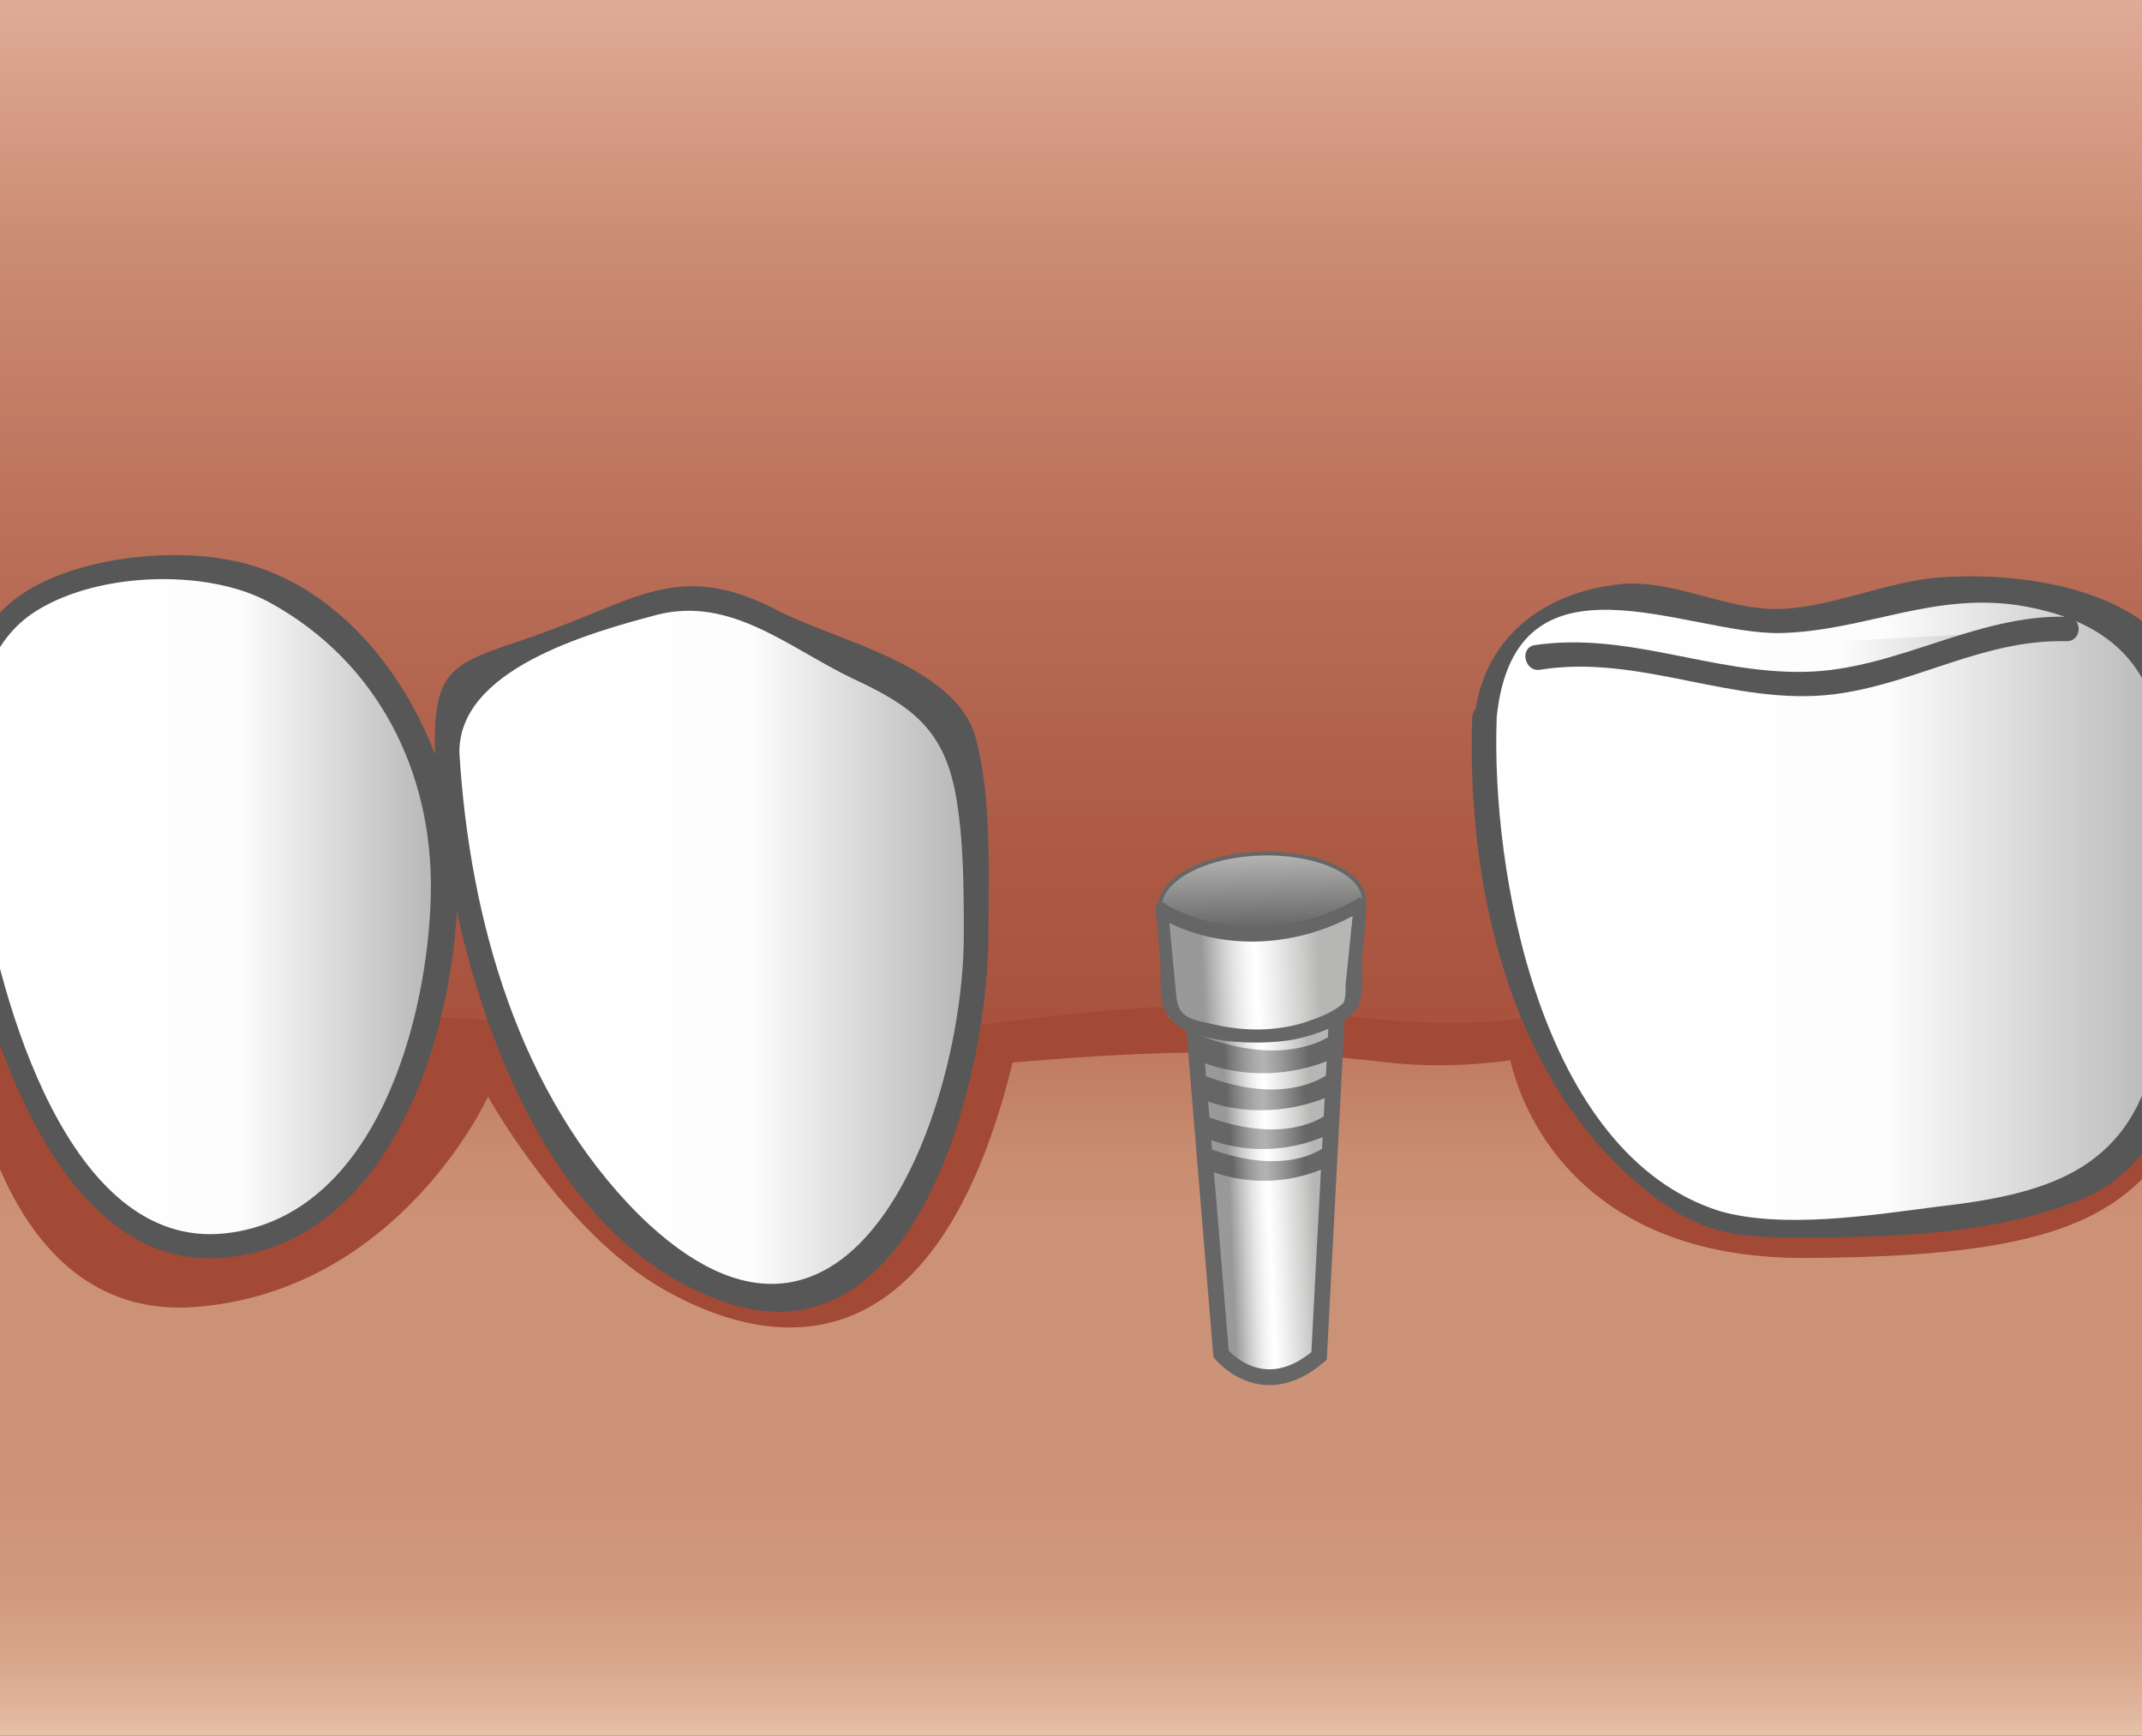 <svg xmlns="http://www.w3.org/2000/svg" xmlns:xlink="http://www.w3.org/1999/xlink" viewBox="0 0 104.9 85"><rect x="0" y="0" width="104.9" height="85" fill="#333333" stroke="none"/><defs><path id="a" d="M0 0h104.9v85h-104.9z"/></defs><clipPath id="b"><use xlink:href="#a" overflow="visible"/></clipPath><linearGradient id="c" gradientUnits="userSpaceOnUse" x1="53.377" y1="-13.354" x2="53.377" y2="70.908"><stop offset="0" stop-color="#F7D5C2"/><stop offset=".114" stop-color="#E5B5A0"/><stop offset=".299" stop-color="#CC8C74"/><stop offset=".483" stop-color="#B96E57"/><stop offset=".663" stop-color="#AC5944"/><stop offset=".838" stop-color="#A54D3A"/><stop offset="1" stop-color="#A24A36"/></linearGradient><path clip-path="url(#b)" fill="url(#c)" stroke="#A24A36" stroke-width=".116" d="M-3.5-13.4h113.8v84.3h-113.8z"/><g clip-path="url(#b)"><linearGradient id="d" gradientUnits="userSpaceOnUse" x1="58.492" y1="88.475" x2="58.492" y2="41.888"><stop offset="0" stop-color="#FEEDD8"/><stop offset=".002" stop-color="#FEEBD6"/><stop offset=".046" stop-color="#EECFB6"/><stop offset=".095" stop-color="#E1B89E"/><stop offset=".154" stop-color="#D8A68B"/><stop offset=".226" stop-color="#D19A7F"/><stop offset=".328" stop-color="#CD9378"/><stop offset=".61" stop-color="#CC9277"/><stop offset=".688" stop-color="#C98C70"/><stop offset=".794" stop-color="#BF7B60"/><stop offset=".917" stop-color="#B06047"/><stop offset="1" stop-color="#A44B36"/></linearGradient><path fill="url(#d)" d="M110.3 41.9c-3.8 1.3-8.8 2.4-14.6 3.8-5.8 1.4-20 5.3-23.1 5.6-3 .3-9.8-1.4-14.3-1.3-4.4.2-16.3 2.1-20.3 1.8-4-.3-25.9-1.6-29.5-1.8-3.5-.2-8.5.2-11.8 0v38.5h123.7l-10.1-46.6z"/><path fill="#A24A36" d="M110 41c-10.7 3.4-21.9 5.9-32.8 8.4-4.8 1.1-8.5.7-13.4.1-5.2-.6-10.1 0-15.2.6-8 .9-15.6.4-23.7-.1-9.4-.6-18.8-.6-28.2-.9-.5 0-.9.4-.9.9v38.5c0 .5.4.9.9.9h123.7c.6 0 1-.6.8-1.1l-10-46.6c-.2-1.1-1.9-.6-1.7.5l10 46.6c.3-.4.6-.7.8-1.1h-120.8c-.8 0-3.3-.4-2.5.4.8.8.4-1.3.4-2v-5.9c0-9.3-1-19.3 0-28.5.2-2.1-.3-1.1 1.9-.6 3.1.7 7.2-.1 10.5 0 5.7.3 11.5.6 17.2 1 5.5.3 11 1 16.5.5 8.4-.8 15.7-1.6 24.2-.6 5.8.7 11.1-1 16.7-2.4 8.6-2.2 17.4-4 25.9-6.7 1.3-.5.8-2.2-.3-1.9z"/></g><path clip-path="url(#b)" fill="#A24A36" d="M-1.7 50.8s1.3 14 11.3 13.2c10-.8 14.3-10.3 14.3-10.3s3.7 6.7 8.7 9.5c5 2.8 13.6 4.6 17.3-12.5 1.7-1.6 24 .9 24 .9s1.5 10.2 14.8 10c13.3-.1 17-2.3 19.4-9.7 2.4-7.4 2.2-10.7 2.2-10.7s-12.7 14.8-112 9.6z"/><g clip-path="url(#b)"><linearGradient id="e" gradientUnits="userSpaceOnUse" x1="-1.826" y1="44.423" x2="21.809" y2="44.423"><stop offset="0" stop-color="#fff"/><stop offset=".571" stop-color="#FDFDFD"/><stop offset="1" stop-color="#B3B3B3"/></linearGradient><path fill="url(#e)" d="M-1.4 43.4c-1-7.6.2-12.3 2.7-13.8 2.6-1.6 9.8-2.7 12.3-.6 2.6 2.1 9.4 5.1 8 17.2-1.4 12.1-8 14.8-11.5 15-3.5 0-9.9-6.2-11.5-17.8z"/><path fill="#575757" d="M-.9 43.4c-.5-4-1.4-10.6 2.4-13.3 3-2.1 8.6-2.3 11.7-.6 5.3 2.9 8 8.3 7.9 14.2-.1 6-2.6 15.9-10.1 16.7-7.7.8-11-11.6-11.9-17.2-.1-.7-1.2-.4-1.1.4 1 5.9 4.6 18.6 12.8 18 8.8-.6 11.9-12.3 11.6-19.4-.2-6.2-4.7-13.7-11.3-14.8-3.2-.6-8.3 0-10.8 2.3-3.5 3.2-2.8 9.7-2.3 13.8.1.6 1.2.6 1.1-.1z"/></g><g clip-path="url(#b)"><linearGradient id="f" gradientUnits="userSpaceOnUse" x1="21.911" y1="46.25" x2="47.854" y2="46.25"><stop offset="0" stop-color="#fff"/><stop offset=".571" stop-color="#FDFDFD"/><stop offset="1" stop-color="#B3B3B3"/></linearGradient><path fill="url(#f)" d="M21.9 36.9c-.2-4.5.6-3.8 4-4.9 3.4-1.1 6.7-2.9 8.2-3 1.4-.2 7.8 4.1 10.6 4.8 2.7.6 2.7 2.7 2.7 4.5 0 1.7 2.6 16.6-4.5 22.9-4.5 4.3-8 2.5-11.7-1-3.7-3.6-8.8-11.2-9.3-23.3z"/><path fill="#575757" d="M22.5 36.9c-.1-4.1 6.3-5.9 9.7-6.8 3.6-.9 6.4 1.6 9.5 3.1 2.8 1.3 4.5 2.4 5.1 5.7.4 2.2.4 4.6.4 6.9 0 8.5-5.5 23.9-15.9 13.7-5.9-5.9-8.3-14.5-8.8-22.6 0-.7-1.2-.8-1.2 0 .5 9 4.2 23.3 14 26.8 9.6 3.5 13-11 13.1-17.5 0-3.1.2-7-.6-10-.9-3.6-6.8-4.8-9.7-6.3-5-2.6-7-.4-12.4 1.4-3.5 1.2-4.5 1.4-4.4 5.5.1.8 1.2.8 1.2.1z"/></g><g clip-path="url(#b)"><linearGradient id="g" gradientUnits="userSpaceOnUse" x1="72.631" y1="44.306" x2="106.921" y2="44.306"><stop offset="0" stop-color="#fff"/><stop offset=".571" stop-color="#FDFDFD"/><stop offset="1" stop-color="#B3B3B3"/></linearGradient><path fill="url(#g)" d="M72.7 35.1c0-4.6 4.5-5.7 6.7-6 2.2-.3 7 1.8 8.5 1.3 1.4-.5 6.4-1.9 9-1.6 2.6.3 9.1 1 9.6 5.1s1.4 20.4-3 23.4c-4.5 3-15.5 2.9-18.6 2.7-3.1-.3-13.2-8.5-12.2-24.9z"/><path fill="#575757" d="M73.3 35.1c.9-8.6 9.3-4 13.9-4.1 4.2-.1 7.6-2.1 12-1.3 5.4 1 6.8 4.2 7 9.2.2 4.3.2 8.8-.7 12.9-1.3 5.6-5.4 6.7-10.7 7.3-3.1.4-7.5 1.1-10.6.2-8.8-2.8-11.2-16.7-10.9-24.2 0-.8-1.1-.8-1.2 0-.3 8.6 2 18.8 9.6 24 2.2 1.5 4.1 1.5 6.8 1.5 4.4 0 9.4-.2 13.5-1.9 6.9-2.9 5.7-14.3 5.5-20.3-.1-2.6.1-5.6-2-7.5-2.6-2.4-7.5-2.9-10.8-2.6-2.8.3-5.6 1.7-8.3 1.5-2.4-.2-4.6-1.4-7-1.2-3.9.4-6.8 2.7-7.2 6.6-.2.6 1 .6 1.1-.1z"/><linearGradient id="h" gradientUnits="userSpaceOnUse" x1="75.257" y1="32.095" x2="101.204" y2="32.095"><stop offset="0" stop-color="#fff"/><stop offset=".571" stop-color="#FDFDFD"/><stop offset="1" stop-color="#B3B3B3"/></linearGradient><path fill="url(#h)" d="M75.3 32.2c4.2-1.1 8.6 1.3 13.1 1.3 4.4 0 8.5-3.2 12.8-2.7"/><path fill="#575757" d="M75.4 32.8c4.9-.8 9.5 1.8 14.4 1.2 4-.5 7.3-2.7 11.4-2.6.8 0 .8-1.2 0-1.2-4.5-.1-8.3 2.6-12.8 2.7-4.6.1-8.7-2-13.3-1.3-.7.2-.4 1.3.3 1.2z"/></g><g clip-path="url(#b)"><linearGradient id="i" gradientUnits="userSpaceOnUse" x1="-88.639" y1="-2.265" x2="-88.619" y2="-7.149" gradientTransform="matrix(-1.151 .041 -.036 -.999 -40.464 43.124)"><stop offset="0" stop-color="#B6B6B5"/><stop offset="1" stop-color="#4D4D4D"/></linearGradient><path fill="url(#i)" stroke="#666" stroke-width=".193" d="M56.8 44.4c0-1.3 2.1-2.5 4.9-2.6 2.7-.1 5 .9 5.1 2.2 0 1.3-2.1 2.5-4.9 2.6-2.8.1-5.1-.9-5.1-2.2z"/><linearGradient id="j" gradientUnits="userSpaceOnUse" x1="229.683" y1="38.818" x2="236.305" y2="41.36" gradientTransform="matrix(.948 .319 .319 -.948 -171.28 22.012)"><stop offset=".192" stop-color="#999"/><stop offset=".199" stop-color="#9D9D9D"/><stop offset=".281" stop-color="#C7C7C7"/><stop offset=".355" stop-color="#E6E6E6"/><stop offset=".417" stop-color="#F8F8F8"/><stop offset=".462" stop-color="#fff"/><stop offset=".539" stop-color="#F1F1F1"/><stop offset=".695" stop-color="#CDCDCC"/><stop offset=".78" stop-color="#B6B6B5"/></linearGradient><path fill="url(#j)" stroke="#666" stroke-width=".773" d="M58.4 49.4l1.4 16.9s2 2.5 4.8.1l.9-17.2-7.1.2z"/><linearGradient id="k" gradientUnits="userSpaceOnUse" x1="227.248" y1="45.242" x2="233.884" y2="47.789" gradientTransform="matrix(.948 .319 .319 -.948 -171.28 22.012)"><stop offset=".192" stop-color="#666"/><stop offset=".243" stop-color="#7B7B7B"/><stop offset=".332" stop-color="#999"/><stop offset=".408" stop-color="#ACACAC"/><stop offset=".462" stop-color="#B3B3B3"/><stop offset=".557" stop-color="#9F9F9F"/><stop offset=".75" stop-color="#6E6E6E"/><stop offset=".78" stop-color="#666"/></linearGradient><path fill="url(#k)" d="M58.6 51.9s3.2 1.6 7-.2v-1.3s-2.2 2.2-7.1.2l.1 1.3z"/><linearGradient id="l" gradientUnits="userSpaceOnUse" x1="224.586" y1="48.297" x2="233.668" y2="51.783" gradientTransform="matrix(.948 .319 .319 -.948 -171.28 22.012)"><stop offset=".192" stop-color="#999"/><stop offset=".199" stop-color="#9D9D9D"/><stop offset=".281" stop-color="#C7C7C7"/><stop offset=".355" stop-color="#E6E6E6"/><stop offset=".417" stop-color="#F8F8F8"/><stop offset=".462" stop-color="#fff"/><stop offset=".539" stop-color="#F1F1F1"/><stop offset=".695" stop-color="#CDCDCC"/><stop offset=".78" stop-color="#B6B6B5"/></linearGradient><path fill="url(#l)" d="M56.8 44.7s4.9 2.8 9.7-.3l-.5 5s-3.6 3.1-8.8.4l-.4-5.1z"/><path fill="#666" d="M56.7 44.9c3.1 1.8 7 1.5 10-.3l-.4-.3-.4 3.9c0 .3 0 .7-.1.9-.1.3.2-.2 0 0-.5.5-1.4.8-2 1-1.4.4-2.8.4-4.2.1-1.3-.3-1.9-.3-2-1.5l-.4-4.2c0-.4-.6-.4-.6 0l.2 2.4c.1.7-.1 2.1.3 2.7.9 1.6 4.7 1.6 6.3 1.3.9-.2 2.6-.7 3.1-1.6.3-.6.2-1.8.2-2.5.1-.8.2-1.7.2-2.5 0-.2-.3-.4-.4-.3-2.9 1.7-6.5 1.9-9.4.3-.4 0-.7.5-.4.6z"/><linearGradient id="m" gradientUnits="userSpaceOnUse" x1="228.096" y1="43.474" x2="234.207" y2="45.82" gradientTransform="matrix(.948 .319 .319 -.948 -171.28 22.012)"><stop offset=".192" stop-color="#666"/><stop offset=".243" stop-color="#7B7B7B"/><stop offset=".332" stop-color="#999"/><stop offset=".408" stop-color="#ACACAC"/><stop offset=".462" stop-color="#B3B3B3"/><stop offset=".557" stop-color="#9F9F9F"/><stop offset=".75" stop-color="#6E6E6E"/><stop offset=".78" stop-color="#666"/></linearGradient><path fill="url(#m)" d="M58.8 53.8s2.9 1.4 6.5-.2v-1.2s-2 2-6.5.2v1.2z"/><linearGradient id="n" gradientUnits="userSpaceOnUse" x1="228.901" y1="41.731" x2="234.777" y2="43.987" gradientTransform="matrix(.948 .319 .319 -.948 -171.28 22.012)"><stop offset=".192" stop-color="#666"/><stop offset=".243" stop-color="#7B7B7B"/><stop offset=".332" stop-color="#999"/><stop offset=".408" stop-color="#ACACAC"/><stop offset=".462" stop-color="#B3B3B3"/><stop offset=".557" stop-color="#9F9F9F"/><stop offset=".75" stop-color="#6E6E6E"/><stop offset=".78" stop-color="#666"/></linearGradient><path fill="url(#n)" d="M59 55.7s2.8 1.4 6.2-.2v-1.1s-1.9 1.9-6.3.2l.1 1.1z"/><linearGradient id="o" gradientUnits="userSpaceOnUse" x1="229.593" y1="40.276" x2="235.17" y2="42.417" gradientTransform="matrix(.948 .319 .319 -.948 -171.28 22.012)"><stop offset=".192" stop-color="#666"/><stop offset=".243" stop-color="#7B7B7B"/><stop offset=".332" stop-color="#999"/><stop offset=".408" stop-color="#ACACAC"/><stop offset=".462" stop-color="#B3B3B3"/><stop offset=".557" stop-color="#9F9F9F"/><stop offset=".75" stop-color="#6E6E6E"/><stop offset=".78" stop-color="#666"/></linearGradient><path fill="url(#o)" d="M59.2 57.3s2.7 1.3 5.9-.2v-1.1s-1.8 1.8-6 .2l.1 1.1z"/></g></svg>